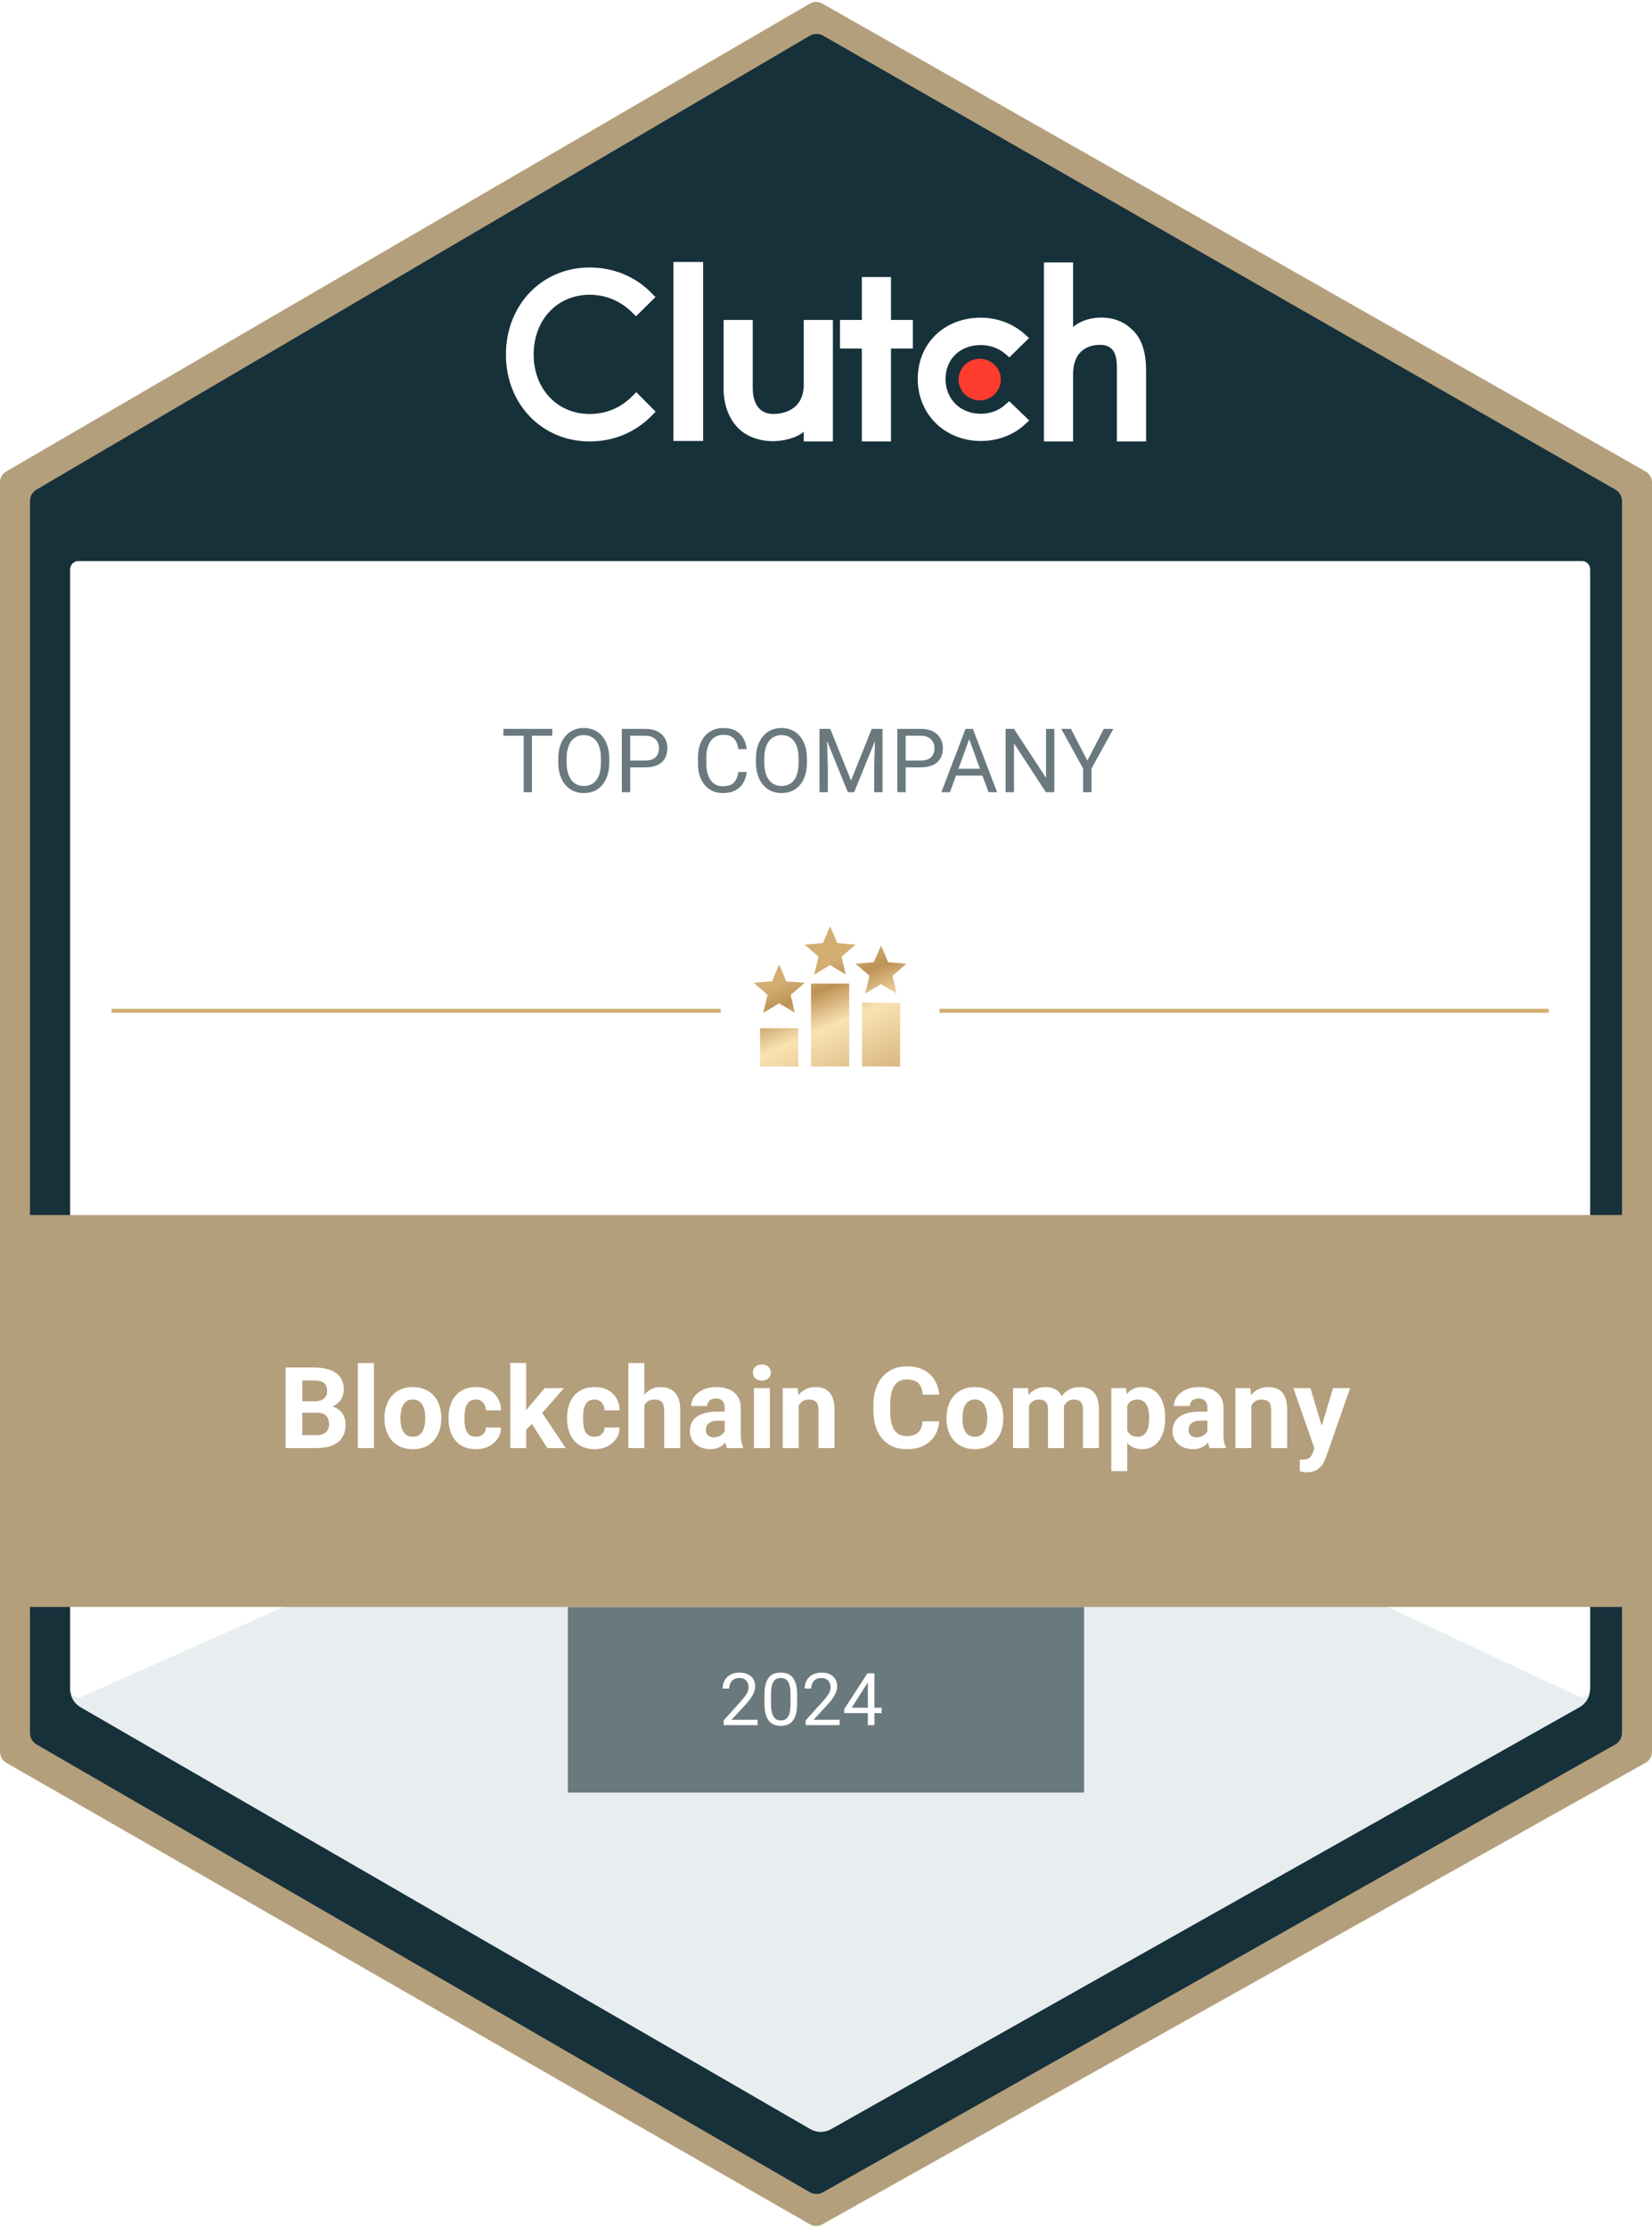 <svg width="89" height="120" viewBox="0 0 89 120" fill="none" xmlns="http://www.w3.org/2000/svg">
<g clip-path="url(#clip0_5205_5396)">
<path d="M0.331 25.398L43.632 0.193C43.837 0.074 44.091 0.072 44.298 0.19L88.663 25.399C88.871 25.517 89 25.739 89 25.979V94.365C89 94.606 88.87 94.828 88.659 94.946L44.294 119.814C44.09 119.93 43.839 119.928 43.635 119.811L0.335 94.947C0.128 94.828 0 94.608 0 94.369V25.974C0 25.737 0.126 25.517 0.331 25.398Z" fill="#B49F7C"/>
<path d="M1.998 26.417L43.65 1.974C43.857 1.852 44.112 1.851 44.32 1.97L86.996 26.418C87.204 26.537 87.331 26.758 87.331 26.996V93.336C87.331 93.577 87.202 93.798 86.993 93.916L44.317 118.034C44.111 118.151 43.858 118.149 43.653 118.031L2.002 93.918C1.796 93.799 1.669 93.579 1.669 93.341V26.992C1.669 26.755 1.794 26.537 1.998 26.417Z" fill="#17313B" stroke="#17313B" stroke-width="0.109"/>
<path fill-rule="evenodd" clip-rule="evenodd" d="M36.279 23.753H37.882V14.111H36.279V23.753Z" fill="white"/>
<path fill-rule="evenodd" clip-rule="evenodd" d="M43.301 20.709C43.301 22.182 42.038 22.299 41.663 22.299C40.724 22.299 40.553 21.437 40.553 20.918V17.235H38.983V20.91C38.983 21.822 39.275 22.575 39.788 23.077C40.24 23.52 40.917 23.763 41.651 23.763C42.171 23.763 42.908 23.604 43.301 23.253V23.778H44.871V17.235H43.301V20.709Z" fill="white"/>
<path fill-rule="evenodd" clip-rule="evenodd" d="M48.001 14.923H46.431V17.233H45.254V18.773H46.431V23.778H48.001V18.773H49.179V17.233H48.001V14.923Z" fill="white"/>
<path fill-rule="evenodd" clip-rule="evenodd" d="M54.132 21.819C53.789 22.12 53.336 22.288 52.84 22.288C51.744 22.288 50.94 21.501 50.94 20.42C50.94 19.34 51.718 18.586 52.84 18.586C53.327 18.586 53.789 18.746 54.14 19.047L54.379 19.248L55.441 18.209L55.175 17.975C54.551 17.422 53.721 17.112 52.84 17.112C50.871 17.112 49.442 18.502 49.442 20.412C49.442 22.313 50.906 23.753 52.84 23.753C53.738 23.753 54.577 23.444 55.192 22.882L55.449 22.648L54.371 21.61L54.132 21.819Z" fill="white"/>
<path fill-rule="evenodd" clip-rule="evenodd" d="M61.036 17.794C60.583 17.349 60.052 17.106 59.317 17.106C58.795 17.106 58.205 17.265 57.812 17.617V14.136H56.239V23.778H57.812V20.166C57.812 18.691 58.88 18.573 59.256 18.573C60.196 18.573 60.171 19.437 60.171 19.957V23.778H61.744V19.965C61.744 19.051 61.548 18.296 61.036 17.794Z" fill="white"/>
<path fill-rule="evenodd" clip-rule="evenodd" d="M52.781 19.326C53.409 19.326 53.918 19.827 53.918 20.445C53.918 21.064 53.409 21.564 52.781 21.564C52.153 21.564 51.644 21.064 51.644 20.445C51.644 19.827 52.153 19.326 52.781 19.326Z" fill="#FF3D2E"/>
<path fill-rule="evenodd" clip-rule="evenodd" d="M34.033 21.368C33.436 21.973 32.625 22.3 31.771 22.3C30.021 22.3 28.75 20.948 28.75 19.093C28.75 17.228 30.021 15.876 31.771 15.876C32.616 15.876 33.418 16.204 34.024 16.8L34.263 17.035L35.313 16.002L35.083 15.767C34.212 14.885 33.034 14.407 31.771 14.407C29.194 14.407 27.256 16.422 27.256 19.101C27.256 21.771 29.202 23.778 31.771 23.778C33.043 23.778 34.221 23.291 35.091 22.409L35.322 22.174L34.281 21.125L34.033 21.368Z" fill="white"/>
<g filter="url(#filter0_d_5205_5396)">
<path d="M4.228 30.223H45.815H85.218C85.463 30.223 85.663 30.422 85.663 30.667V90.987C85.663 91.388 85.447 91.758 85.097 91.955L44.764 114.688C44.421 114.882 44.001 114.879 43.66 114.683L4.338 91.957C3.994 91.758 3.783 91.392 3.783 90.995V30.667C3.783 30.422 3.982 30.223 4.228 30.223Z" fill="#E8EEF0"/>
</g>
<path d="M4.228 30.223H45.815H85.218C85.463 30.223 85.663 30.422 85.663 30.667V90.967C85.663 91.293 85.324 91.508 85.029 91.37L46.276 73.193C45.983 73.056 45.646 73.052 45.35 73.184L4.409 91.389C4.114 91.52 3.783 91.304 3.783 90.983V30.667C3.783 30.422 3.982 30.223 4.228 30.223Z" fill="white"/>
<path d="M28.657 39.259V42.671H28.212V39.259H28.657ZM29.754 39.259V39.629H27.117V39.259H29.754ZM32.822 40.857V41.073C32.822 41.329 32.79 41.559 32.726 41.762C32.662 41.965 32.569 42.138 32.449 42.28C32.329 42.422 32.184 42.531 32.016 42.606C31.848 42.681 31.661 42.718 31.453 42.718C31.252 42.718 31.066 42.681 30.898 42.606C30.73 42.531 30.585 42.422 30.462 42.28C30.34 42.138 30.245 41.965 30.178 41.762C30.111 41.559 30.077 41.329 30.077 41.073V40.857C30.077 40.601 30.11 40.372 30.176 40.171C30.243 39.968 30.337 39.795 30.459 39.653C30.581 39.509 30.726 39.4 30.893 39.325C31.062 39.249 31.247 39.212 31.448 39.212C31.656 39.212 31.844 39.249 32.011 39.325C32.18 39.4 32.324 39.509 32.444 39.653C32.566 39.795 32.659 39.968 32.723 40.171C32.789 40.372 32.822 40.601 32.822 40.857ZM32.374 41.073V40.853C32.374 40.65 32.353 40.47 32.311 40.314C32.27 40.157 32.21 40.026 32.13 39.92C32.051 39.814 31.953 39.733 31.837 39.678C31.723 39.624 31.594 39.596 31.448 39.596C31.308 39.596 31.18 39.624 31.066 39.678C30.954 39.733 30.857 39.814 30.776 39.92C30.696 40.026 30.634 40.157 30.591 40.314C30.547 40.47 30.525 40.65 30.525 40.853V41.073C30.525 41.278 30.547 41.459 30.591 41.617C30.634 41.773 30.697 41.905 30.778 42.013C30.861 42.119 30.959 42.2 31.071 42.254C31.185 42.309 31.312 42.336 31.453 42.336C31.6 42.336 31.73 42.309 31.845 42.254C31.959 42.2 32.055 42.119 32.133 42.013C32.212 41.905 32.273 41.773 32.313 41.617C32.354 41.459 32.374 41.278 32.374 41.073ZM34.758 41.333H33.846V40.965H34.758C34.934 40.965 35.077 40.937 35.187 40.881C35.296 40.825 35.376 40.746 35.426 40.646C35.477 40.546 35.503 40.432 35.503 40.304C35.503 40.187 35.477 40.077 35.426 39.974C35.376 39.871 35.296 39.788 35.187 39.725C35.077 39.661 34.934 39.629 34.758 39.629H33.952V42.671H33.499V39.259H34.758C35.016 39.259 35.234 39.303 35.412 39.392C35.59 39.481 35.725 39.605 35.817 39.763C35.909 39.919 35.956 40.098 35.956 40.3C35.956 40.518 35.909 40.705 35.817 40.86C35.725 41.014 35.59 41.132 35.412 41.214C35.234 41.293 35.016 41.333 34.758 41.333ZM39.778 41.586H40.228C40.205 41.802 40.143 41.995 40.043 42.165C39.943 42.335 39.802 42.471 39.619 42.571C39.436 42.669 39.208 42.718 38.934 42.718C38.734 42.718 38.552 42.681 38.388 42.606C38.226 42.531 38.086 42.425 37.969 42.287C37.852 42.148 37.761 41.981 37.697 41.788C37.634 41.593 37.603 41.375 37.603 41.136V40.796C37.603 40.557 37.634 40.341 37.697 40.147C37.761 39.952 37.852 39.785 37.971 39.646C38.091 39.507 38.236 39.4 38.405 39.325C38.573 39.249 38.763 39.212 38.974 39.212C39.232 39.212 39.45 39.26 39.628 39.357C39.806 39.454 39.944 39.589 40.043 39.76C40.143 39.931 40.205 40.128 40.228 40.353H39.778C39.756 40.194 39.716 40.057 39.656 39.943C39.597 39.828 39.513 39.739 39.403 39.676C39.294 39.614 39.151 39.582 38.974 39.582C38.823 39.582 38.689 39.611 38.573 39.669C38.459 39.727 38.363 39.809 38.285 39.915C38.209 40.021 38.151 40.149 38.112 40.297C38.073 40.446 38.053 40.61 38.053 40.792V41.136C38.053 41.303 38.07 41.46 38.105 41.607C38.141 41.754 38.194 41.883 38.266 41.994C38.338 42.105 38.43 42.193 38.541 42.257C38.652 42.319 38.783 42.35 38.934 42.35C39.127 42.35 39.28 42.32 39.394 42.259C39.508 42.198 39.594 42.11 39.652 41.996C39.711 41.882 39.753 41.746 39.778 41.586ZM43.472 40.857V41.073C43.472 41.329 43.44 41.559 43.376 41.762C43.312 41.965 43.219 42.138 43.099 42.28C42.979 42.422 42.834 42.531 42.666 42.606C42.498 42.681 42.311 42.718 42.103 42.718C41.902 42.718 41.716 42.681 41.548 42.606C41.38 42.531 41.235 42.422 41.112 42.28C40.99 42.138 40.895 41.965 40.828 41.762C40.761 41.559 40.727 41.329 40.727 41.073V40.857C40.727 40.601 40.76 40.372 40.826 40.171C40.893 39.968 40.987 39.795 41.109 39.653C41.231 39.509 41.376 39.4 41.543 39.325C41.712 39.249 41.897 39.212 42.098 39.212C42.306 39.212 42.494 39.249 42.661 39.325C42.83 39.4 42.974 39.509 43.094 39.653C43.216 39.795 43.309 39.968 43.373 40.171C43.439 40.372 43.472 40.601 43.472 40.857ZM43.024 41.073V40.853C43.024 40.65 43.003 40.47 42.961 40.314C42.92 40.157 42.86 40.026 42.781 39.92C42.701 39.814 42.603 39.733 42.487 39.678C42.373 39.624 42.244 39.596 42.098 39.596C41.958 39.596 41.831 39.624 41.716 39.678C41.604 39.733 41.507 39.814 41.426 39.92C41.346 40.026 41.284 40.157 41.241 40.314C41.197 40.47 41.175 40.65 41.175 40.853V41.073C41.175 41.278 41.197 41.459 41.241 41.617C41.284 41.773 41.347 41.905 41.428 42.013C41.511 42.119 41.609 42.2 41.721 42.254C41.835 42.309 41.962 42.336 42.103 42.336C42.25 42.336 42.38 42.309 42.495 42.254C42.609 42.2 42.705 42.119 42.783 42.013C42.862 41.905 42.923 41.773 42.963 41.617C43.004 41.459 43.024 41.278 43.024 41.073ZM44.292 39.259H44.73L45.848 42.041L46.964 39.259H47.405L46.017 42.671H45.675L44.292 39.259ZM44.149 39.259H44.536L44.599 41.34V42.671H44.149V39.259ZM47.159 39.259H47.545V42.671H47.095V41.34L47.159 39.259ZM49.598 41.333H48.687V40.965H49.598C49.775 40.965 49.918 40.937 50.027 40.881C50.137 40.825 50.216 40.746 50.266 40.646C50.318 40.546 50.344 40.432 50.344 40.304C50.344 40.187 50.318 40.077 50.266 39.974C50.216 39.871 50.137 39.788 50.027 39.725C49.918 39.661 49.775 39.629 49.598 39.629H48.792V42.671H48.34V39.259H49.598C49.856 39.259 50.074 39.303 50.252 39.392C50.431 39.481 50.566 39.605 50.658 39.763C50.75 39.919 50.796 40.098 50.796 40.3C50.796 40.518 50.75 40.705 50.658 40.86C50.566 41.014 50.431 41.132 50.252 41.214C50.074 41.293 49.856 41.333 49.598 41.333ZM52.308 39.561L51.178 42.671H50.716L52.017 39.259H52.315L52.308 39.561ZM53.255 42.671L52.123 39.561L52.116 39.259H52.413L53.719 42.671H53.255ZM53.196 41.408V41.778H51.279V41.408H53.196ZM56.801 39.259V42.671H56.346L54.628 40.039V42.671H54.176V39.259H54.628L56.353 41.898V39.259H56.801ZM57.694 39.259L58.58 40.972L59.468 39.259H59.981L58.805 41.396V42.671H58.352V41.396L57.176 39.259H57.694Z" fill="#6A797D"/>
<path d="M30.594 86.555H58.406V96.555H30.594V86.555Z" fill="#6A797D"/>
<path d="M0 65.445H89V86.556H0V65.445Z" fill="#B49F7C"/>
<path d="M17.088 76.093H15.972L15.966 75.479H16.903C17.068 75.479 17.203 75.458 17.309 75.416C17.414 75.373 17.493 75.31 17.544 75.228C17.598 75.145 17.625 75.043 17.625 74.924C17.625 74.789 17.599 74.68 17.547 74.596C17.498 74.512 17.419 74.452 17.312 74.414C17.206 74.376 17.07 74.357 16.903 74.357H16.283V77.999H15.388V73.656H16.903C17.156 73.656 17.381 73.68 17.58 73.728C17.781 73.776 17.951 73.848 18.09 73.946C18.23 74.043 18.336 74.166 18.41 74.316C18.483 74.463 18.52 74.638 18.52 74.841C18.52 75.019 18.479 75.185 18.398 75.336C18.318 75.487 18.192 75.61 18.019 75.706C17.848 75.801 17.624 75.854 17.348 75.864L17.088 76.093ZM17.049 77.999H15.728L16.077 77.302H17.049C17.206 77.302 17.335 77.277 17.434 77.227C17.534 77.175 17.607 77.106 17.655 77.018C17.703 76.931 17.726 76.83 17.726 76.717C17.726 76.59 17.704 76.479 17.661 76.386C17.619 76.292 17.551 76.221 17.458 76.171C17.364 76.119 17.241 76.093 17.088 76.093H16.226L16.232 75.479H17.306L17.512 75.721C17.776 75.717 17.989 75.763 18.15 75.861C18.313 75.956 18.431 76.081 18.505 76.234C18.581 76.387 18.618 76.551 18.618 76.726C18.618 77.004 18.558 77.239 18.436 77.43C18.315 77.619 18.137 77.761 17.902 77.856C17.67 77.952 17.385 77.999 17.049 77.999ZM20.143 73.418V77.999H19.28V73.418H20.143ZM20.715 76.418V76.356C20.715 76.119 20.749 75.901 20.817 75.703C20.884 75.502 20.983 75.328 21.112 75.181C21.241 75.034 21.4 74.919 21.589 74.838C21.778 74.754 21.995 74.712 22.24 74.712C22.484 74.712 22.702 74.754 22.893 74.838C23.084 74.919 23.244 75.034 23.373 75.181C23.504 75.328 23.604 75.502 23.671 75.703C23.739 75.901 23.773 76.119 23.773 76.356V76.418C23.773 76.653 23.739 76.871 23.671 77.072C23.604 77.271 23.504 77.445 23.373 77.594C23.244 77.741 23.085 77.855 22.896 77.937C22.707 78.018 22.49 78.059 22.246 78.059C22.001 78.059 21.783 78.018 21.592 77.937C21.403 77.855 21.243 77.741 21.112 77.594C20.983 77.445 20.884 77.271 20.817 77.072C20.749 76.871 20.715 76.653 20.715 76.418ZM21.574 76.356V76.418C21.574 76.554 21.586 76.68 21.61 76.797C21.634 76.915 21.672 77.018 21.724 77.108C21.777 77.195 21.847 77.264 21.932 77.313C22.018 77.363 22.122 77.388 22.246 77.388C22.365 77.388 22.467 77.363 22.553 77.313C22.638 77.264 22.707 77.195 22.759 77.108C22.81 77.018 22.848 76.915 22.872 76.797C22.898 76.68 22.911 76.554 22.911 76.418V76.356C22.911 76.225 22.898 76.101 22.872 75.986C22.848 75.869 22.809 75.765 22.756 75.676C22.704 75.584 22.635 75.513 22.55 75.461C22.464 75.409 22.361 75.383 22.24 75.383C22.118 75.383 22.015 75.409 21.929 75.461C21.846 75.513 21.777 75.584 21.724 75.676C21.672 75.765 21.634 75.869 21.61 75.986C21.586 76.101 21.574 76.225 21.574 76.356ZM25.634 77.388C25.74 77.388 25.833 77.368 25.915 77.328C25.996 77.287 26.06 77.229 26.105 77.155C26.153 77.08 26.178 76.991 26.18 76.89H26.988C26.986 77.117 26.926 77.318 26.806 77.495C26.687 77.67 26.527 77.809 26.326 77.91C26.125 78.01 25.901 78.059 25.652 78.059C25.402 78.059 25.183 78.017 24.996 77.934C24.811 77.85 24.657 77.735 24.534 77.588C24.41 77.439 24.318 77.266 24.256 77.069C24.195 76.87 24.164 76.657 24.164 76.43V76.344C24.164 76.115 24.195 75.903 24.256 75.706C24.318 75.507 24.41 75.334 24.534 75.187C24.657 75.037 24.811 74.921 24.996 74.838C25.181 74.754 25.398 74.712 25.646 74.712C25.911 74.712 26.142 74.763 26.341 74.864C26.542 74.966 26.699 75.111 26.812 75.3C26.928 75.487 26.986 75.709 26.988 75.965H26.18C26.178 75.858 26.155 75.76 26.111 75.673C26.07 75.585 26.008 75.516 25.927 75.464C25.847 75.41 25.749 75.383 25.631 75.383C25.506 75.383 25.404 75.41 25.324 75.464C25.244 75.516 25.183 75.587 25.139 75.679C25.095 75.768 25.064 75.871 25.047 75.986C25.031 76.099 25.023 76.219 25.023 76.344V76.43C25.023 76.556 25.031 76.676 25.047 76.791C25.062 76.907 25.092 77.009 25.136 77.099C25.182 77.188 25.244 77.259 25.324 77.31C25.404 77.362 25.507 77.388 25.634 77.388ZM28.346 73.415V77.999H27.487V73.415H28.346ZM30.38 74.772L28.978 76.371L28.226 77.132L27.913 76.511L28.51 75.753L29.348 74.772H30.38ZM29.488 77.999L28.534 76.508L29.127 75.989L30.479 77.999H29.488ZM32.024 77.388C32.129 77.388 32.223 77.368 32.304 77.328C32.386 77.287 32.449 77.229 32.495 77.155C32.543 77.08 32.568 76.991 32.57 76.89H33.378C33.376 77.117 33.315 77.318 33.196 77.495C33.077 77.67 32.917 77.809 32.716 77.91C32.515 78.01 32.29 78.059 32.042 78.059C31.791 78.059 31.572 78.017 31.385 77.934C31.2 77.85 31.046 77.735 30.923 77.588C30.8 77.439 30.707 77.266 30.646 77.069C30.584 76.87 30.553 76.657 30.553 76.43V76.344C30.553 76.115 30.584 75.903 30.646 75.706C30.707 75.507 30.8 75.334 30.923 75.187C31.046 75.037 31.2 74.921 31.385 74.838C31.57 74.754 31.787 74.712 32.036 74.712C32.3 74.712 32.532 74.763 32.731 74.864C32.931 74.966 33.089 75.111 33.202 75.3C33.317 75.487 33.376 75.709 33.378 75.965H32.57C32.568 75.858 32.545 75.76 32.501 75.673C32.459 75.585 32.398 75.516 32.316 75.464C32.236 75.41 32.138 75.383 32.021 75.383C31.895 75.383 31.793 75.41 31.713 75.464C31.634 75.516 31.572 75.587 31.529 75.679C31.485 75.768 31.454 75.871 31.436 75.986C31.42 76.099 31.412 76.219 31.412 76.344V76.43C31.412 76.556 31.42 76.676 31.436 76.791C31.452 76.907 31.482 77.009 31.526 77.099C31.571 77.188 31.634 77.259 31.713 77.31C31.793 77.362 31.896 77.388 32.024 77.388ZM34.714 73.418V77.999H33.855V73.418H34.714ZM34.592 76.272H34.356C34.358 76.048 34.388 75.841 34.446 75.652C34.504 75.461 34.586 75.296 34.694 75.157C34.801 75.016 34.929 74.906 35.078 74.829C35.229 74.751 35.396 74.712 35.579 74.712C35.739 74.712 35.883 74.735 36.012 74.781C36.143 74.825 36.255 74.896 36.349 74.996C36.444 75.093 36.518 75.221 36.57 75.38C36.621 75.54 36.647 75.733 36.647 75.959V77.999H35.782V75.953C35.782 75.81 35.761 75.698 35.72 75.616C35.68 75.533 35.621 75.474 35.544 75.44C35.468 75.404 35.375 75.386 35.263 75.386C35.14 75.386 35.035 75.409 34.947 75.455C34.861 75.501 34.793 75.564 34.741 75.646C34.69 75.725 34.652 75.819 34.628 75.926C34.604 76.034 34.592 76.149 34.592 76.272ZM39.043 77.272V75.834C39.043 75.731 39.026 75.642 38.992 75.568C38.958 75.493 38.905 75.434 38.834 75.392C38.764 75.351 38.674 75.33 38.562 75.33C38.467 75.33 38.384 75.347 38.315 75.38C38.245 75.412 38.191 75.459 38.154 75.521C38.116 75.58 38.097 75.651 38.097 75.733H37.238C37.238 75.595 37.27 75.465 37.333 75.342C37.397 75.218 37.489 75.11 37.611 75.017C37.732 74.921 37.876 74.847 38.043 74.793C38.212 74.739 38.401 74.712 38.61 74.712C38.861 74.712 39.083 74.754 39.278 74.838C39.473 74.921 39.626 75.046 39.738 75.213C39.851 75.38 39.908 75.589 39.908 75.84V77.221C39.908 77.398 39.919 77.543 39.941 77.656C39.962 77.768 39.994 77.865 40.036 77.949V77.999H39.168C39.126 77.912 39.094 77.803 39.072 77.671C39.053 77.538 39.043 77.405 39.043 77.272ZM39.156 76.034L39.162 76.52H38.682C38.568 76.52 38.47 76.533 38.386 76.559C38.303 76.585 38.234 76.621 38.181 76.669C38.127 76.715 38.087 76.769 38.061 76.83C38.037 76.892 38.025 76.96 38.025 77.033C38.025 77.107 38.042 77.173 38.076 77.233C38.11 77.291 38.159 77.336 38.222 77.37C38.286 77.402 38.361 77.418 38.446 77.418C38.575 77.418 38.688 77.392 38.783 77.34C38.879 77.289 38.952 77.225 39.004 77.149C39.057 77.074 39.085 77.002 39.087 76.935L39.314 77.299C39.282 77.38 39.239 77.465 39.183 77.552C39.129 77.64 39.06 77.722 38.977 77.8C38.894 77.875 38.793 77.938 38.676 77.988C38.558 78.035 38.419 78.059 38.258 78.059C38.053 78.059 37.867 78.018 37.7 77.937C37.535 77.853 37.404 77.739 37.306 77.594C37.211 77.447 37.163 77.28 37.163 77.093C37.163 76.924 37.195 76.773 37.259 76.642C37.322 76.511 37.416 76.401 37.539 76.311C37.664 76.22 37.821 76.151 38.008 76.105C38.194 76.058 38.411 76.034 38.658 76.034H39.156ZM41.477 74.772V77.999H40.615V74.772H41.477ZM40.561 73.931C40.561 73.805 40.605 73.702 40.692 73.621C40.78 73.539 40.897 73.498 41.044 73.498C41.189 73.498 41.306 73.539 41.393 73.621C41.483 73.702 41.527 73.805 41.527 73.931C41.527 74.056 41.483 74.159 41.393 74.241C41.306 74.323 41.189 74.363 41.044 74.363C40.897 74.363 40.78 74.323 40.692 74.241C40.605 74.159 40.561 74.056 40.561 73.931ZM43.028 75.461V77.999H42.169V74.772H42.974L43.028 75.461ZM42.903 76.272H42.67C42.67 76.034 42.701 75.819 42.762 75.628C42.824 75.435 42.91 75.271 43.022 75.136C43.133 74.999 43.266 74.894 43.419 74.823C43.574 74.749 43.747 74.712 43.938 74.712C44.089 74.712 44.227 74.734 44.352 74.778C44.478 74.822 44.585 74.891 44.674 74.987C44.766 75.082 44.836 75.209 44.883 75.366C44.933 75.523 44.958 75.715 44.958 75.941V77.999H44.093V75.938C44.093 75.795 44.073 75.684 44.033 75.604C43.993 75.525 43.935 75.469 43.857 75.437C43.782 75.403 43.688 75.386 43.577 75.386C43.461 75.386 43.361 75.409 43.275 75.455C43.192 75.501 43.122 75.564 43.067 75.646C43.013 75.725 42.972 75.819 42.944 75.926C42.916 76.034 42.903 76.149 42.903 76.272ZM49.704 76.559H50.596C50.578 76.851 50.497 77.111 50.354 77.337C50.213 77.564 50.015 77.741 49.76 77.868C49.508 77.996 49.203 78.059 48.848 78.059C48.569 78.059 48.32 78.011 48.099 77.916C47.878 77.819 47.689 77.679 47.532 77.498C47.377 77.317 47.259 77.099 47.177 76.842C47.096 76.586 47.055 76.298 47.055 75.98V75.679C47.055 75.361 47.097 75.073 47.18 74.817C47.266 74.558 47.387 74.338 47.544 74.157C47.703 73.977 47.893 73.837 48.114 73.74C48.334 73.642 48.581 73.594 48.853 73.594C49.215 73.594 49.521 73.659 49.769 73.791C50.02 73.922 50.214 74.103 50.351 74.334C50.49 74.564 50.574 74.827 50.602 75.121H49.707C49.697 74.946 49.662 74.798 49.602 74.677C49.543 74.553 49.452 74.461 49.331 74.399C49.212 74.335 49.052 74.304 48.853 74.304C48.704 74.304 48.574 74.332 48.463 74.387C48.351 74.443 48.258 74.527 48.182 74.641C48.107 74.754 48.05 74.897 48.012 75.07C47.977 75.241 47.959 75.442 47.959 75.673V75.98C47.959 76.205 47.976 76.403 48.009 76.574C48.043 76.743 48.095 76.886 48.164 77.003C48.236 77.118 48.328 77.206 48.439 77.266C48.552 77.323 48.688 77.352 48.848 77.352C49.035 77.352 49.189 77.322 49.31 77.263C49.431 77.203 49.524 77.115 49.587 76.997C49.653 76.88 49.692 76.734 49.704 76.559ZM50.992 76.418V76.356C50.992 76.119 51.026 75.901 51.094 75.703C51.161 75.502 51.26 75.328 51.389 75.181C51.518 75.034 51.677 74.919 51.866 74.838C52.055 74.754 52.272 74.712 52.517 74.712C52.761 74.712 52.979 74.754 53.17 74.838C53.361 74.919 53.521 75.034 53.65 75.181C53.781 75.328 53.881 75.502 53.948 75.703C54.016 75.901 54.05 76.119 54.05 76.356V76.418C54.05 76.653 54.016 76.871 53.948 77.072C53.881 77.271 53.781 77.445 53.65 77.594C53.521 77.741 53.362 77.855 53.173 77.937C52.984 78.018 52.767 78.059 52.523 78.059C52.278 78.059 52.06 78.018 51.869 77.937C51.68 77.855 51.52 77.741 51.389 77.594C51.26 77.445 51.161 77.271 51.094 77.072C51.026 76.871 50.992 76.653 50.992 76.418ZM51.851 76.356V76.418C51.851 76.554 51.863 76.68 51.887 76.797C51.911 76.915 51.949 77.018 52.001 77.108C52.054 77.195 52.124 77.264 52.209 77.313C52.295 77.363 52.399 77.388 52.523 77.388C52.642 77.388 52.744 77.363 52.83 77.313C52.915 77.264 52.984 77.195 53.036 77.108C53.087 77.018 53.125 76.915 53.149 76.797C53.175 76.68 53.188 76.554 53.188 76.418V76.356C53.188 76.225 53.175 76.101 53.149 75.986C53.125 75.869 53.086 75.765 53.033 75.676C52.981 75.584 52.912 75.513 52.827 75.461C52.741 75.409 52.638 75.383 52.517 75.383C52.395 75.383 52.292 75.409 52.206 75.461C52.123 75.513 52.054 75.584 52.001 75.676C51.949 75.765 51.911 75.869 51.887 75.986C51.863 76.101 51.851 76.225 51.851 76.356ZM55.437 75.44V77.999H54.575V74.772H55.383L55.437 75.44ZM55.318 76.272H55.079C55.079 76.048 55.106 75.841 55.16 75.652C55.215 75.461 55.296 75.296 55.401 75.157C55.508 75.016 55.641 74.906 55.798 74.829C55.955 74.751 56.137 74.712 56.344 74.712C56.487 74.712 56.618 74.734 56.737 74.778C56.857 74.82 56.959 74.886 57.045 74.978C57.132 75.067 57.2 75.185 57.248 75.33C57.295 75.473 57.319 75.645 57.319 75.846V77.999H56.46V75.941C56.46 75.794 56.44 75.681 56.4 75.601C56.361 75.522 56.304 75.466 56.23 75.434C56.159 75.402 56.072 75.386 55.971 75.386C55.859 75.386 55.762 75.409 55.678 75.455C55.597 75.501 55.529 75.564 55.476 75.646C55.422 75.725 55.382 75.819 55.356 75.926C55.331 76.034 55.318 76.149 55.318 76.272ZM57.239 76.174L56.931 76.213C56.931 76.002 56.957 75.806 57.009 75.625C57.063 75.444 57.141 75.285 57.245 75.148C57.35 75.011 57.48 74.904 57.635 74.829C57.791 74.751 57.969 74.712 58.172 74.712C58.327 74.712 58.469 74.735 58.596 74.781C58.723 74.825 58.831 74.895 58.921 74.993C59.013 75.088 59.082 75.213 59.13 75.368C59.179 75.524 59.204 75.714 59.204 75.938V77.999H58.342V75.938C58.342 75.789 58.322 75.676 58.283 75.598C58.245 75.519 58.189 75.464 58.116 75.434C58.044 75.402 57.959 75.386 57.859 75.386C57.756 75.386 57.665 75.407 57.588 75.449C57.51 75.489 57.446 75.544 57.394 75.616C57.342 75.688 57.303 75.771 57.277 75.867C57.252 75.96 57.239 76.063 57.239 76.174ZM60.729 75.392V79.24H59.87V74.772H60.666L60.729 75.392ZM62.772 76.35V76.413C62.772 76.647 62.744 76.865 62.688 77.066C62.635 77.267 62.555 77.442 62.45 77.591C62.344 77.738 62.213 77.853 62.056 77.937C61.901 78.018 61.722 78.059 61.519 78.059C61.322 78.059 61.151 78.019 61.006 77.94C60.861 77.86 60.739 77.749 60.639 77.606C60.542 77.461 60.463 77.293 60.404 77.102C60.344 76.911 60.298 76.706 60.266 76.487V76.323C60.298 76.088 60.344 75.874 60.404 75.679C60.463 75.482 60.542 75.312 60.639 75.169C60.739 75.023 60.86 74.911 61.003 74.832C61.148 74.752 61.318 74.712 61.513 74.712C61.718 74.712 61.898 74.751 62.053 74.829C62.21 74.906 62.342 75.018 62.447 75.163C62.554 75.308 62.635 75.481 62.688 75.682C62.744 75.883 62.772 76.105 62.772 76.35ZM61.91 76.413V76.35C61.91 76.213 61.898 76.086 61.874 75.971C61.852 75.854 61.816 75.751 61.767 75.664C61.719 75.576 61.655 75.509 61.576 75.461C61.498 75.411 61.404 75.386 61.292 75.386C61.175 75.386 61.075 75.405 60.991 75.443C60.91 75.481 60.843 75.536 60.791 75.607C60.74 75.679 60.701 75.764 60.675 75.864C60.649 75.963 60.633 76.076 60.627 76.201V76.615C60.637 76.763 60.665 76.895 60.711 77.012C60.757 77.127 60.827 77.219 60.923 77.287C61.018 77.354 61.143 77.388 61.298 77.388C61.412 77.388 61.507 77.363 61.585 77.313C61.662 77.262 61.725 77.191 61.773 77.102C61.822 77.012 61.857 76.909 61.877 76.791C61.899 76.674 61.91 76.548 61.91 76.413ZM65.048 77.272V75.834C65.048 75.731 65.031 75.642 64.997 75.568C64.963 75.493 64.911 75.434 64.839 75.392C64.77 75.351 64.679 75.33 64.568 75.33C64.472 75.33 64.39 75.347 64.32 75.38C64.251 75.412 64.197 75.459 64.159 75.521C64.121 75.58 64.102 75.651 64.102 75.733H63.243C63.243 75.595 63.275 75.465 63.339 75.342C63.402 75.218 63.495 75.11 63.616 75.017C63.737 74.921 63.882 74.847 64.049 74.793C64.218 74.739 64.407 74.712 64.615 74.712C64.866 74.712 65.089 74.754 65.284 74.838C65.479 74.921 65.632 75.046 65.743 75.213C65.856 75.38 65.913 75.589 65.913 75.84V77.221C65.913 77.398 65.924 77.543 65.946 77.656C65.968 77.768 66 77.865 66.041 77.949V77.999H65.173C65.132 77.912 65.1 77.803 65.078 77.671C65.058 77.538 65.048 77.405 65.048 77.272ZM65.161 76.034L65.167 76.52H64.687C64.574 76.52 64.475 76.533 64.392 76.559C64.308 76.585 64.24 76.621 64.186 76.669C64.132 76.715 64.093 76.769 64.067 76.83C64.043 76.892 64.031 76.96 64.031 77.033C64.031 77.107 64.048 77.173 64.082 77.233C64.115 77.291 64.164 77.336 64.228 77.37C64.291 77.402 64.366 77.418 64.451 77.418C64.581 77.418 64.693 77.392 64.788 77.34C64.884 77.289 64.957 77.225 65.009 77.149C65.063 77.074 65.091 77.002 65.093 76.935L65.32 77.299C65.288 77.38 65.244 77.465 65.188 77.552C65.135 77.64 65.066 77.722 64.982 77.8C64.899 77.875 64.798 77.938 64.681 77.988C64.564 78.035 64.425 78.059 64.263 78.059C64.059 78.059 63.873 78.018 63.706 77.937C63.541 77.853 63.409 77.739 63.312 77.594C63.217 77.447 63.169 77.28 63.169 77.093C63.169 76.924 63.201 76.773 63.264 76.642C63.328 76.511 63.421 76.401 63.545 76.311C63.67 76.22 63.826 76.151 64.013 76.105C64.2 76.058 64.417 76.034 64.663 76.034H65.161ZM67.416 75.461V77.999H66.557V74.772H67.363L67.416 75.461ZM67.291 76.272H67.058C67.058 76.034 67.089 75.819 67.151 75.628C67.213 75.435 67.299 75.271 67.41 75.136C67.522 74.999 67.654 74.894 67.807 74.823C67.962 74.749 68.135 74.712 68.326 74.712C68.477 74.712 68.616 74.734 68.741 74.778C68.866 74.822 68.974 74.891 69.063 74.987C69.154 75.082 69.224 75.209 69.272 75.366C69.322 75.523 69.346 75.715 69.346 75.941V77.999H68.481V75.938C68.481 75.795 68.462 75.684 68.422 75.604C68.382 75.525 68.323 75.469 68.246 75.437C68.17 75.403 68.077 75.386 67.965 75.386C67.85 75.386 67.75 75.409 67.664 75.455C67.581 75.501 67.511 75.564 67.455 75.646C67.402 75.725 67.361 75.819 67.333 75.926C67.305 76.034 67.291 76.149 67.291 76.272ZM70.957 77.636L71.813 74.772H72.735L71.438 78.486C71.41 78.567 71.372 78.655 71.324 78.748C71.278 78.842 71.216 78.93 71.136 79.014C71.059 79.099 70.96 79.169 70.841 79.222C70.724 79.276 70.579 79.303 70.408 79.303C70.327 79.303 70.26 79.298 70.209 79.288C70.157 79.278 70.095 79.264 70.024 79.246V78.617C70.046 78.617 70.068 78.617 70.092 78.617C70.116 78.619 70.139 78.62 70.161 78.62C70.274 78.62 70.367 78.607 70.438 78.581C70.51 78.555 70.567 78.516 70.611 78.462C70.655 78.41 70.69 78.343 70.716 78.259L70.957 77.636ZM70.599 74.772L71.3 77.111L71.423 78.02L70.838 78.083L69.678 74.772H70.599Z" fill="white"/>
<path d="M40.814 92.631V92.922H38.986V92.667L39.901 91.649C40.013 91.524 40.1 91.418 40.162 91.331C40.224 91.243 40.268 91.164 40.292 91.095C40.318 91.025 40.33 90.953 40.33 90.88C40.33 90.788 40.311 90.705 40.273 90.631C40.236 90.555 40.181 90.495 40.108 90.451C40.035 90.406 39.947 90.383 39.843 90.383C39.719 90.383 39.616 90.408 39.533 90.456C39.451 90.504 39.389 90.57 39.349 90.656C39.308 90.741 39.287 90.84 39.287 90.951H38.932C38.932 90.794 38.967 90.65 39.036 90.52C39.105 90.389 39.207 90.286 39.343 90.209C39.478 90.131 39.645 90.092 39.843 90.092C40.02 90.092 40.171 90.123 40.296 90.186C40.421 90.247 40.517 90.334 40.584 90.447C40.651 90.558 40.685 90.688 40.685 90.838C40.685 90.92 40.671 91.003 40.643 91.087C40.616 91.17 40.578 91.253 40.53 91.337C40.483 91.42 40.427 91.501 40.363 91.582C40.3 91.662 40.233 91.742 40.162 91.82L39.414 92.631H40.814ZM42.946 91.304V91.73C42.946 91.958 42.926 92.151 42.885 92.309C42.844 92.466 42.785 92.593 42.708 92.688C42.632 92.784 42.539 92.854 42.43 92.897C42.323 92.94 42.201 92.961 42.066 92.961C41.958 92.961 41.859 92.947 41.769 92.92C41.678 92.894 41.596 92.851 41.523 92.792C41.452 92.732 41.39 92.654 41.339 92.558C41.288 92.462 41.249 92.346 41.222 92.209C41.195 92.072 41.182 91.912 41.182 91.73V91.304C41.182 91.075 41.202 90.883 41.243 90.729C41.285 90.574 41.345 90.45 41.422 90.357C41.498 90.262 41.59 90.194 41.698 90.153C41.806 90.112 41.928 90.092 42.062 90.092C42.171 90.092 42.27 90.105 42.361 90.132C42.453 90.158 42.535 90.199 42.607 90.257C42.678 90.313 42.739 90.389 42.789 90.483C42.84 90.576 42.879 90.691 42.906 90.826C42.933 90.962 42.946 91.121 42.946 91.304ZM42.589 91.787V91.245C42.589 91.119 42.582 91.009 42.566 90.915C42.552 90.819 42.531 90.737 42.503 90.669C42.475 90.601 42.439 90.546 42.396 90.504C42.353 90.462 42.304 90.431 42.248 90.412C42.193 90.392 42.131 90.382 42.062 90.382C41.978 90.382 41.903 90.397 41.838 90.43C41.772 90.46 41.718 90.509 41.673 90.577C41.629 90.645 41.596 90.734 41.573 90.844C41.55 90.954 41.538 91.087 41.538 91.245V91.787C41.538 91.912 41.545 92.023 41.56 92.119C41.575 92.215 41.597 92.298 41.627 92.368C41.656 92.437 41.692 92.494 41.734 92.539C41.776 92.584 41.825 92.617 41.88 92.639C41.936 92.659 41.998 92.669 42.066 92.669C42.153 92.669 42.229 92.653 42.294 92.619C42.359 92.586 42.414 92.534 42.457 92.464C42.502 92.392 42.535 92.301 42.557 92.19C42.578 92.077 42.589 91.943 42.589 91.787ZM45.232 92.631V92.922H43.404V92.667L44.319 91.649C44.431 91.524 44.519 91.418 44.58 91.331C44.642 91.243 44.686 91.164 44.71 91.095C44.736 91.025 44.749 90.953 44.749 90.88C44.749 90.788 44.729 90.705 44.691 90.631C44.654 90.555 44.599 90.495 44.526 90.451C44.453 90.406 44.365 90.383 44.261 90.383C44.138 90.383 44.034 90.408 43.951 90.456C43.869 90.504 43.808 90.57 43.767 90.656C43.726 90.741 43.705 90.84 43.705 90.951H43.351C43.351 90.794 43.385 90.65 43.454 90.52C43.523 90.389 43.626 90.286 43.761 90.209C43.897 90.131 44.063 90.092 44.261 90.092C44.438 90.092 44.589 90.123 44.714 90.186C44.839 90.247 44.935 90.334 45.002 90.447C45.069 90.558 45.103 90.688 45.103 90.838C45.103 90.92 45.089 91.003 45.061 91.087C45.034 91.17 44.997 91.253 44.948 91.337C44.901 91.42 44.845 91.501 44.781 91.582C44.718 91.662 44.651 91.742 44.58 91.82L43.832 92.631H45.232ZM47.498 91.983V92.274H45.481V92.065L46.731 90.13H47.021L46.71 90.69L45.884 91.983H47.498ZM47.109 90.13V92.922H46.754V90.13H47.109Z" fill="white"/>
<path d="M50.619 54.444H83.438" stroke="url(#paint0_linear_5205_5396)" stroke-width="0.218"/>
<path d="M6.007 54.444H38.826" stroke="url(#paint1_linear_5205_5396)" stroke-width="0.218"/>
<path d="M44.722 51.98L45.563 52.492L45.34 51.527L46.094 50.881L45.103 50.795L44.722 49.889L44.335 50.795L43.35 50.881L44.098 51.527L43.865 52.492L44.722 51.98ZM41.978 54.041L42.819 54.553L42.596 53.587L43.35 52.942L42.359 52.856L41.978 51.949L41.59 52.856L40.606 52.942L41.354 53.587L41.121 54.553L41.978 54.041ZM47.467 53.011L48.307 53.522L48.084 52.557L48.839 51.911L47.847 51.826L47.467 50.919L47.079 51.826L46.094 51.911L46.842 52.557L46.609 53.522L47.467 53.011ZM45.751 57.444H43.693V52.98H45.751V57.444ZM43.007 57.444H40.949V55.384H43.007V57.444ZM48.496 57.444H46.438V54.01H48.496V57.444Z" fill="url(#paint2_linear_5205_5396)"/>
</g>
<defs>
<filter id="filter0_d_5205_5396" x="2.692" y="29.132" width="84.062" height="86.791" filterUnits="userSpaceOnUse" color-interpolation-filters="sRGB">
<feFlood flood-opacity="0" result="BackgroundImageFix"/>
<feColorMatrix in="SourceAlpha" type="matrix" values="0 0 0 0 0 0 0 0 0 0 0 0 0 0 0 0 0 0 127 0" result="hardAlpha"/>
<feOffset/>
<feGaussianBlur stdDeviation="0.545"/>
<feColorMatrix type="matrix" values="0 0 0 0 0.243 0 0 0 0 0.514 0 0 0 0 0.62 0 0 0 0.3 0"/>
<feBlend mode="normal" in2="BackgroundImageFix" result="effect1_dropShadow_5205_5396"/>
<feBlend mode="normal" in="SourceGraphic" in2="effect1_dropShadow_5205_5396" result="shape"/>
</filter>
<linearGradient id="paint0_linear_5205_5396" x1="-nan" y1="-nan" x2="-nan" y2="-nan" gradientUnits="userSpaceOnUse">
<stop stop-color="#D2AE73"/>
<stop offset="0.123" stop-color="#BD9155"/>
<stop offset="0.317" stop-color="#F9E2B2"/>
<stop offset="0.969" stop-color="#BD9155"/>
</linearGradient>
<linearGradient id="paint1_linear_5205_5396" x1="-nan" y1="-nan" x2="-nan" y2="-nan" gradientUnits="userSpaceOnUse">
<stop stop-color="#D2AE73"/>
<stop offset="0.123" stop-color="#BD9155"/>
<stop offset="0.317" stop-color="#F9E2B2"/>
<stop offset="0.969" stop-color="#BD9155"/>
</linearGradient>
<linearGradient id="paint2_linear_5205_5396" x1="44.461" y1="51.91" x2="48.374" y2="61.178" gradientUnits="userSpaceOnUse">
<stop stop-color="#D2AE73"/>
<stop offset="0.123" stop-color="#BD9155"/>
<stop offset="0.317" stop-color="#F9E2B2"/>
<stop offset="0.969" stop-color="#BD9155"/>
</linearGradient>
<clipPath id="clip0_5205_5396">
<rect width="89" height="120" fill="white"/>
</clipPath>
</defs>
</svg>
